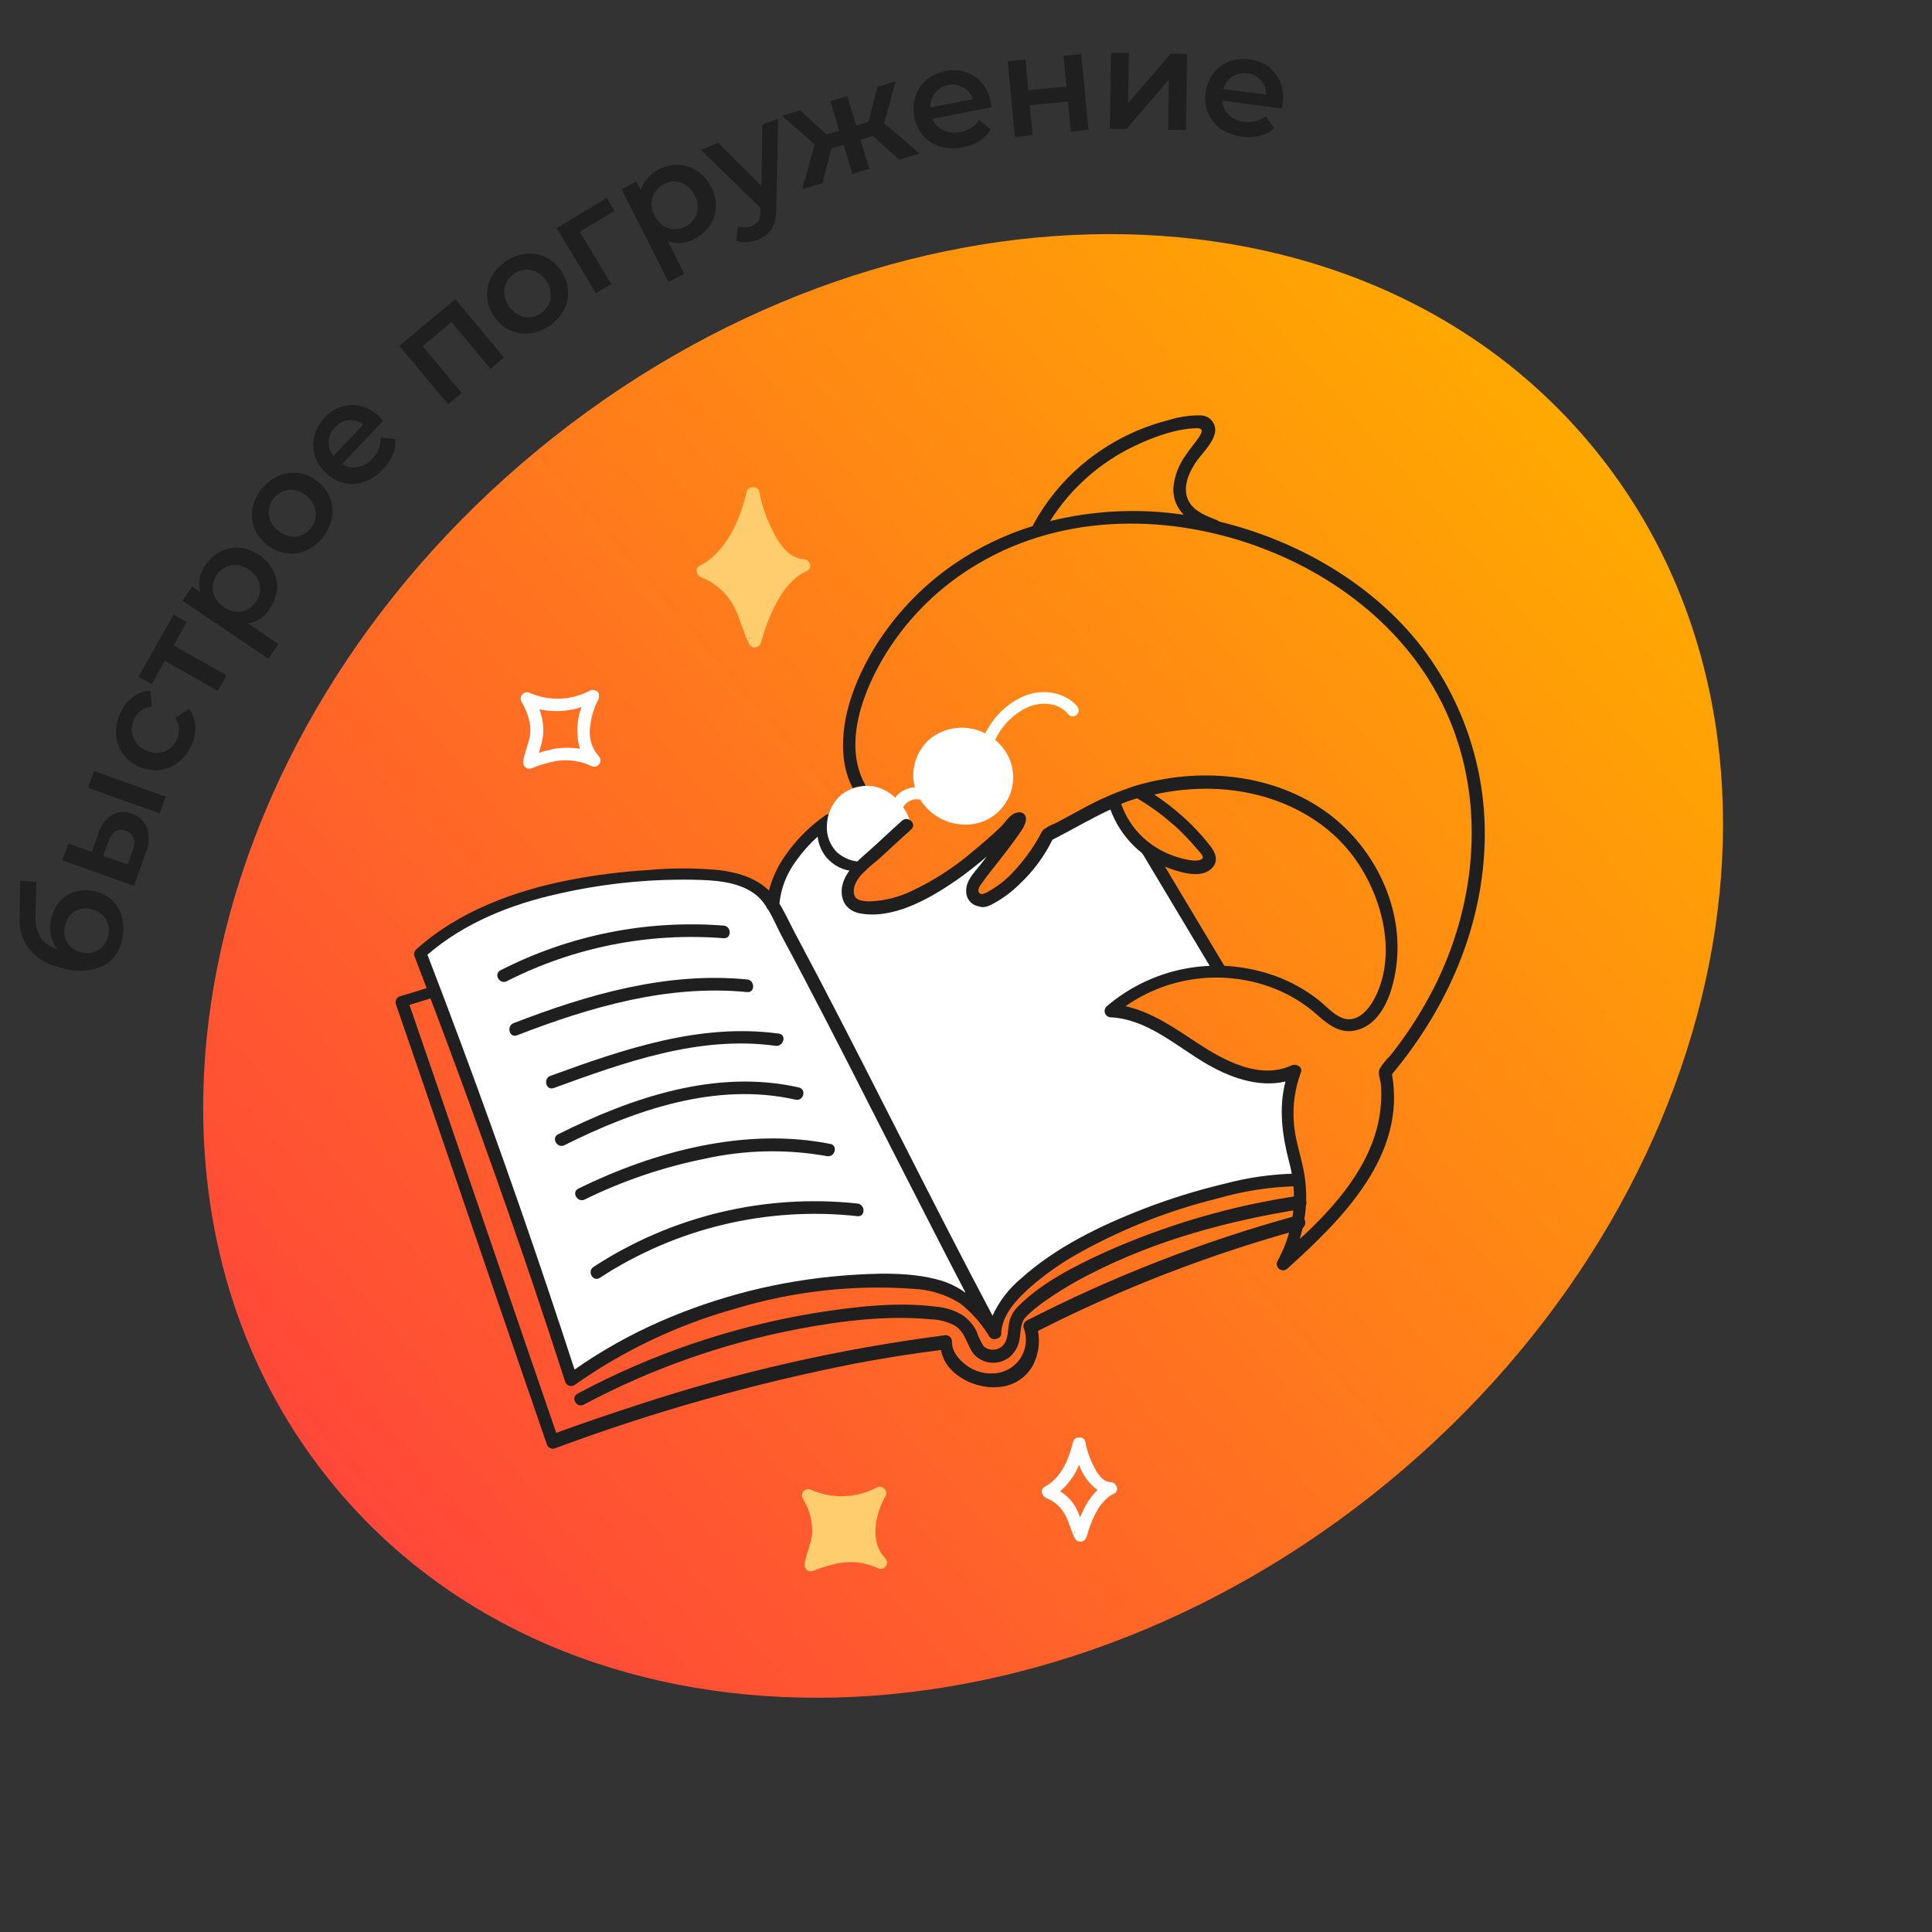 <svg width="204" height="204" viewBox="0 0 204 204" fill="none" xmlns="http://www.w3.org/2000/svg">
<rect x="0" y="0" width="204" height="204" fill="#333333" stroke="none"/>
<g clip-path="url(#clip0_531_15288)">
<path d="M146.595 156.482C183.318 126.221 192.985 77.294 168.186 47.2C143.388 17.106 93.514 17.242 56.792 47.503C20.069 77.764 10.402 126.692 35.201 156.786C59.999 186.879 109.872 186.744 146.595 156.482Z" fill="url(#paint0_linear_531_15288)"/>
<path d="M81.56 95.547C79.99 94.133 78.138 93.067 76.127 92.42C74.08 91.754 72.127 91.68 67.387 92.307C60.913 93.153 57.673 93.573 53.607 95.227C50.263 96.579 47.122 98.387 44.273 100.6L60.273 145.66C68.35 140.011 77.717 136.481 87.513 135.393C96.98 134.247 100.087 136.06 101.02 136.64C102.668 137.633 104.03 139.037 104.973 140.713C105.187 139.681 105.568 138.69 106.1 137.78C106.1 137.78 107.28 136.54 108.56 135.293C113.893 130.093 123.793 127.153 123.793 127.153C128.16 125.864 132.653 125.044 137.193 124.707C137.033 124.16 136.813 123.34 136.593 122.333C136.121 120.515 135.917 118.638 135.987 116.76C136.073 115.5 136.331 114.257 136.753 113.067C135.956 113.406 135.11 113.615 134.247 113.687C133.647 113.74 131.507 113.847 127.173 111.373C123.84 109.473 123.307 108.38 120.507 107.42C119.456 107.061 118.37 106.816 117.267 106.687C120.541 103.899 124.694 102.358 128.993 102.333L121.187 89.787C120.475 89.249 119.84 88.617 119.3 87.907C118.533 86.885 117.971 85.723 117.647 84.487L114.98 85.867C113.5 86.627 112.027 87.376 110.56 88.114C110.138 89.044 109.636 89.936 109.06 90.78C107.956 92.27 106.603 93.558 105.06 94.587C104.527 94.94 103.913 95.254 103.373 95.073C103.194 94.987 103.036 94.861 102.911 94.705C102.787 94.549 102.698 94.368 102.653 94.174C102.373 93.034 103.84 92.04 105.267 90.234C106.168 89.078 106.906 87.803 107.46 86.447C106.211 87.772 104.875 89.013 103.46 90.16C101.259 91.936 98.882 93.482 96.367 94.773C93.033 96.307 90.2 95.94 89.607 94.773C89.133 93.827 90 92.22 91.327 90.853C90.158 90.725 89.087 90.141 88.347 89.227C87.753 88.453 87.438 87.502 87.453 86.527C86.574 87.115 85.766 87.804 85.047 88.58C83.263 90.535 82.056 92.947 81.56 95.547Z" fill="white"/>
<path d="M137.12 126.26C130.03 127.306 123.118 129.325 116.58 132.26C113.447 133.7 110.04 135.414 107.567 137.88C107.098 138.311 106.76 138.866 106.594 139.48C106.38 140.3 106.534 141.354 105.927 142.04C105.667 142.325 105.306 142.496 104.921 142.518C104.537 142.541 104.158 142.412 103.867 142.16C103.55 141.657 103.295 141.118 103.107 140.554C102.773 139.897 102.286 139.33 101.687 138.9C100.85 138.38 99.902 138.065 98.92 137.98C94.674 137.434 90.2 137.98 86 138.647C77.248 140.095 68.793 142.971 60.974 147.16C60.214 147.567 60.887 148.714 61.64 148.314C68.766 144.52 76.423 141.823 84.353 140.314C88.887 139.46 93.687 138.867 98.3 139.307C99.181 139.328 100.044 139.556 100.82 139.974C101.967 140.687 102.047 141.974 102.82 142.987C103.282 143.493 103.914 143.811 104.595 143.88C105.277 143.949 105.96 143.764 106.514 143.36C107.068 142.93 107.455 142.319 107.607 141.634C107.8 140.827 107.7 139.967 108.154 139.24C108.21 139.173 108.27 139.108 108.334 139.047C108.487 138.88 108.654 138.727 108.82 138.574C109.277 138.17 109.755 137.792 110.254 137.44C111.849 136.316 113.527 135.313 115.274 134.44C122.18 130.914 129.807 128.867 137.434 127.667C138.32 127.414 137.96 126.127 137.12 126.26Z" fill="#1F1F1F"/>
<path d="M62.667 133.774C61.953 134.24 62.62 135.4 63.333 134.927C71.376 129.674 80.991 127.372 90.54 128.414C91.393 128.507 91.387 127.174 90.54 127.08C80.755 126.03 70.908 128.395 62.667 133.774Z" fill="#1F1F1F"/>
<path d="M61.073 125.5C60.3 125.88 60.973 127.027 61.74 126.654C65.76 124.682 70.017 123.236 74.407 122.354C78.648 121.408 83.035 121.313 87.313 122.074C88.153 122.24 88.513 120.96 87.673 120.787C78.713 119 69.087 121.567 61.073 125.5Z" fill="#1F1F1F"/>
<path d="M58.933 119.767C58.167 120.154 58.84 121.3 59.6 120.92C67.04 117.207 75.6 114.214 84.007 116.114C84.84 116.3 85.193 115.02 84.36 114.827C75.607 112.84 66.713 115.887 58.933 119.767Z" fill="#1F1F1F"/>
<path d="M58.114 113.6C57.313 113.894 57.66 115.18 58.467 114.887C65.92 112.174 73.8 109.314 81.894 110.427C82.734 110.54 83.094 109.26 82.247 109.14C73.907 108 65.84 110.787 58.114 113.6Z" fill="#1F1F1F"/>
<path d="M54.233 108.034C53.44 108.34 53.787 109.627 54.587 109.32C62.32 106.327 70.513 103.934 78.887 104.754C79.74 104.84 79.734 103.507 78.887 103.42C70.407 102.594 62.067 105 54.233 108.034Z" fill="#1F1F1F"/>
<path d="M53.52 103.6C60.586 100.011 68.506 98.442 76.407 99.067C77.267 99.134 77.26 97.8 76.407 97.734C68.268 97.104 60.114 98.737 52.847 102.454C52.08 102.84 52.753 104 53.52 103.6Z" fill="#1F1F1F"/>
<path d="M136.847 128.374C127.007 131.078 117.473 134.789 108.393 139.447C108.266 139.521 108.167 139.635 108.112 139.771C108.056 139.908 108.048 140.058 108.087 140.2C108.271 140.676 108.35 141.185 108.319 141.694C108.288 142.203 108.147 142.699 107.907 143.148C107.666 143.598 107.331 143.99 106.925 144.298C106.519 144.606 106.051 144.823 105.553 144.934C104.449 145.162 103.3 144.959 102.34 144.367C101.433 143.787 100.48 142.794 100.52 141.647C100.52 141.47 100.45 141.301 100.325 141.176C100.2 141.05 100.03 140.98 99.853 140.98C88.753 142.402 77.814 144.884 67.187 148.394C64.353 149.307 61.533 150.28 58.733 151.294C54.64 139.434 50.6 127.547 46.527 115.674C45.434 112.487 44.336 109.298 43.233 106.107C43.96 105.894 44.673 105.66 45.4 105.44C45.4 105.44 45.44 105.44 45.46 105.44C49.265 115.48 52.889 125.585 56.334 135.754C57.467 139.118 58.578 142.489 59.667 145.867C59.694 145.965 59.744 146.056 59.812 146.131C59.881 146.207 59.965 146.267 60.06 146.305C60.155 146.343 60.257 146.358 60.359 146.351C60.46 146.343 60.559 146.312 60.647 146.26C65.811 142.609 71.567 139.876 77.66 138.18C83.733 136.342 90.091 135.633 96.42 136.087C98.176 136.16 99.883 136.689 101.373 137.62C102.574 138.56 103.597 139.707 104.393 141.007C104.43 141.104 104.495 141.187 104.58 141.247C104.667 141.33 104.778 141.384 104.898 141.402C105.017 141.42 105.139 141.401 105.247 141.347H105.287C105.317 141.336 105.346 141.323 105.373 141.307L105.447 141.26H105.493C105.581 141.197 105.649 141.11 105.69 141.01C105.73 140.91 105.74 140.8 105.72 140.694C105.84 138.814 107.333 137.227 108.66 136.027C110.311 134.568 112.12 133.298 114.053 132.24C118.624 129.705 123.511 127.788 128.587 126.54C131.293 125.754 134.09 125.322 136.907 125.254C137.084 125.254 137.253 125.183 137.378 125.058C137.503 124.933 137.573 124.764 137.573 124.587C137.573 124.41 137.503 124.241 137.378 124.116C137.253 123.99 137.084 123.92 136.907 123.92C134.314 123.968 131.737 124.333 129.233 125.007C126.358 125.694 123.532 126.572 120.773 127.634C116.173 129.427 111.5 131.674 107.8 135.007C106.522 136.072 105.497 137.409 104.8 138.92C98.513 127.074 92.607 115.027 86.387 103.147C85.565 101.591 84.742 100.036 83.92 98.48C83.387 97.487 82.907 96.394 82.3 95.407C82.466 93.761 83.082 92.193 84.08 90.874C84.737 89.95 85.493 89.1 86.334 88.34C86.425 89.124 86.732 89.867 87.22 90.487C87.592 90.935 88.053 91.301 88.574 91.561C89.095 91.82 89.665 91.968 90.247 91.994C90.583 92.016 90.921 91.998 91.254 91.94C91.407 91.883 91.534 91.772 91.61 91.628C91.687 91.484 91.708 91.316 91.669 91.157C91.63 90.999 91.535 90.86 91.4 90.767C91.266 90.674 91.102 90.634 90.94 90.654C90.974 90.654 90.987 90.654 90.94 90.654H90.747C90.56 90.664 90.373 90.664 90.187 90.654H90.047H89.913C89.785 90.627 89.658 90.594 89.534 90.554L89.34 90.487C89.306 90.474 89.272 90.459 89.24 90.44C89.09 90.375 88.947 90.294 88.814 90.2L88.694 90.114L88.48 89.927L88.34 89.78L88.227 89.64C88.136 89.523 88.056 89.398 87.987 89.267C87.942 89.192 87.901 89.114 87.867 89.034C87.867 89.034 87.867 88.974 87.834 88.94C87.779 88.785 87.734 88.627 87.7 88.467L87.66 88.267C87.66 88.394 87.66 88.14 87.66 88.114C87.65 87.958 87.65 87.802 87.66 87.647C87.66 87.6 87.66 87.554 87.66 87.514C87.668 87.453 87.679 87.393 87.694 87.334L87.827 87.234C88.527 86.747 87.867 85.594 87.16 86.08C85.519 87.223 84.092 88.647 82.947 90.287C82.136 91.417 81.542 92.687 81.194 94.034C79.787 92.654 77.78 92.094 75.86 91.867C73.398 91.644 70.922 91.644 68.46 91.867C65.73 92.031 63.014 92.37 60.327 92.88C54.394 94.02 48.474 96.18 43.92 100.267C43.834 100.352 43.774 100.46 43.744 100.577C43.715 100.695 43.718 100.818 43.754 100.934L45.047 104.334C44.114 104.614 43.194 104.934 42.26 105.187C42.176 105.21 42.096 105.25 42.027 105.303C41.958 105.357 41.9 105.424 41.857 105.5C41.813 105.576 41.785 105.66 41.775 105.747C41.764 105.834 41.77 105.922 41.794 106.007C45.967 118.094 50.08 130.207 54.227 142.3C55.396 145.696 56.565 149.089 57.733 152.48C57.757 152.565 57.796 152.644 57.85 152.713C57.904 152.782 57.971 152.84 58.047 152.884C58.123 152.927 58.207 152.955 58.294 152.966C58.381 152.977 58.469 152.97 58.553 152.947C68.956 149.071 79.658 146.055 90.553 143.927C93.474 143.38 96.407 142.914 99.36 142.547C99.82 145.274 103.26 146.84 105.773 146.42C106.475 146.327 107.145 146.066 107.725 145.66C108.305 145.254 108.779 144.714 109.107 144.087C109.657 142.989 109.83 141.74 109.6 140.534C118.444 136.038 127.72 132.448 137.287 129.82C137.382 129.791 137.47 129.744 137.547 129.681C137.624 129.618 137.687 129.54 137.734 129.453C137.781 129.365 137.81 129.269 137.819 129.17C137.829 129.072 137.819 128.972 137.79 128.877C137.761 128.782 137.714 128.694 137.651 128.617C137.588 128.54 137.51 128.477 137.423 128.43C137.335 128.383 137.239 128.354 137.14 128.344C137.042 128.335 136.942 128.345 136.847 128.374ZM74.073 92.914C76.187 92.994 78.674 93.28 80.24 94.867C80.487 95.133 80.71 95.421 80.907 95.727C80.937 95.852 81.007 95.965 81.107 96.047C81.62 96.887 82.013 97.82 82.44 98.647C83.247 100.147 84.04 101.647 84.834 103.154C87.933 109.047 90.94 114.987 93.96 120.927C96.627 126.134 99.26 131.34 101.96 136.514C101.142 135.915 100.226 135.464 99.254 135.18C96.04 134.267 92.347 134.434 89.04 134.687C82.351 135.217 75.798 136.864 69.653 139.56C66.499 140.946 63.489 142.639 60.667 144.614C56.934 133.12 52.962 121.707 48.754 110.374C47.567 107.174 46.36 103.985 45.133 100.807C49.04 97.434 53.974 95.474 58.96 94.374C63.915 93.242 68.994 92.751 74.073 92.914Z" fill="#1F1F1F"/>
<path d="M128.14 102.667C128.237 102.8 128.38 102.893 128.542 102.927C128.703 102.961 128.872 102.934 129.014 102.851C129.157 102.768 129.264 102.635 129.314 102.478C129.364 102.321 129.355 102.151 129.287 102C126.789 97.818 124.287 93.636 121.78 89.454C121.688 89.308 121.543 89.205 121.376 89.164C121.209 89.123 121.033 89.148 120.884 89.234C120.735 89.32 120.625 89.46 120.577 89.625C120.529 89.791 120.547 89.968 120.627 90.12L128.14 102.667Z" fill="#1F1F1F"/>
<path d="M113.747 74.58C112.413 73.034 109.893 72.627 107.827 73.627C106.174 74.442 104.84 75.784 104.033 77.44C103.129 76.973 102.11 76.771 101.096 76.858C100.081 76.946 99.112 77.318 98.3 77.933C97.619 78.487 97.094 79.209 96.776 80.027C96.458 80.845 96.358 81.732 96.487 82.6C96.514 82.778 96.552 82.954 96.6 83.127C96.196 83.15 95.802 83.259 95.443 83.447C95.085 83.634 94.77 83.895 94.52 84.213C93.872 83.594 93.056 83.179 92.174 83.02C91.542 82.931 90.899 82.98 90.289 83.164C89.679 83.348 89.116 83.663 88.64 84.087C87.796 84.923 87.317 86.059 87.307 87.247C87.289 87.744 87.371 88.239 87.547 88.704C87.723 89.168 87.991 89.593 88.334 89.954C89.097 90.655 90.104 91.028 91.14 90.993C91.334 90.993 91.487 90.993 91.594 90.993L92.18 90.887L96.18 87.267V87.1C96.041 86.43 95.764 85.797 95.367 85.24C95.517 84.955 95.75 84.722 96.036 84.573C96.322 84.424 96.647 84.366 96.967 84.407C97.029 84.417 97.092 84.417 97.153 84.407C97.65 85.213 98.343 85.88 99.167 86.346C99.991 86.812 100.92 87.063 101.867 87.073C102.85 87.096 103.818 86.828 104.65 86.303C105.482 85.778 106.14 85.02 106.543 84.122C106.946 83.225 107.075 82.229 106.914 81.258C106.754 80.288 106.311 79.387 105.64 78.667C105.467 78.474 105.28 78.293 105.08 78.127C105.76 76.657 106.922 75.464 108.373 74.747C109.707 74.08 111.707 74.08 112.787 75.413C112.894 75.541 113.047 75.62 113.213 75.635C113.378 75.649 113.543 75.597 113.67 75.49C113.797 75.383 113.877 75.23 113.891 75.064C113.906 74.899 113.854 74.734 113.747 74.607V74.58Z" fill="white"/>
<path d="M11.913 95.12C11.391 94.624 10.743 94.281 10.04 94.127C9.364 93.953 8.656 93.953 7.98 94.127C7.349 94.308 6.781 94.661 6.34 95.147C5.874 95.671 5.553 96.307 5.407 96.993C5.268 97.557 5.254 98.144 5.367 98.713C5.474 99.259 5.701 99.774 6.033 100.22C5.304 100.017 4.671 99.561 4.247 98.933C3.853 98.215 3.68 97.396 3.747 96.58L3.84 93.127L2.14 93.007L2.067 96.82C1.977 98.087 2.368 99.341 3.16 100.333C4.094 101.329 5.324 101.997 6.667 102.24C8.029 102.655 9.493 102.582 10.807 102.033C11.349 101.754 11.82 101.353 12.182 100.861C12.544 100.37 12.787 99.801 12.893 99.2C13.073 98.451 13.073 97.669 12.893 96.92C12.743 96.239 12.404 95.615 11.913 95.12ZM11.427 98.807C11.368 99.114 11.246 99.405 11.069 99.663C10.893 99.921 10.665 100.14 10.4 100.307C10.129 100.469 9.828 100.575 9.515 100.617C9.203 100.66 8.884 100.638 8.58 100.553C8.277 100.496 7.989 100.376 7.734 100.202C7.479 100.027 7.263 99.802 7.1 99.54C6.945 99.271 6.846 98.974 6.807 98.666C6.768 98.358 6.79 98.046 6.873 97.747C6.932 97.443 7.05 97.155 7.222 96.898C7.394 96.642 7.615 96.423 7.873 96.253C8.135 96.093 8.428 95.989 8.732 95.948C9.036 95.907 9.345 95.929 9.64 96.013C9.948 96.074 10.24 96.195 10.501 96.369C10.762 96.543 10.986 96.766 11.16 97.027C11.329 97.287 11.44 97.581 11.486 97.888C11.532 98.195 11.512 98.508 11.427 98.807Z" fill="#1F1F1F"/>
<path d="M13.933 85.933C13.595 85.791 13.23 85.727 12.864 85.747C12.498 85.766 12.141 85.869 11.82 86.047C11.116 86.52 10.605 87.229 10.38 88.047L9.713 89.953L7.233 89.073L6.567 90.84L14.133 93.54L15.367 90.12C15.734 89.293 15.8 88.364 15.553 87.493C15.425 87.124 15.212 86.79 14.93 86.519C14.649 86.248 14.307 86.047 13.933 85.933ZM14.02 89.78L13.467 91.28L10.9 90.367L11.453 88.867C11.581 88.435 11.84 88.053 12.193 87.773C12.355 87.677 12.538 87.621 12.726 87.611C12.914 87.6 13.102 87.635 13.273 87.713C13.463 87.766 13.637 87.863 13.783 87.995C13.928 88.126 14.041 88.29 14.113 88.473C14.236 88.908 14.195 89.373 14 89.78H14.02Z" fill="#1F1F1F"/>
<path d="M9.927 81.416L9.296 83.187L16.862 85.886L17.494 84.115L9.927 81.416Z" fill="#1F1F1F"/>
<path d="M18.507 75.8C18.736 76.138 18.87 76.532 18.893 76.94C18.912 77.336 18.832 77.73 18.66 78.087C18.536 78.38 18.354 78.645 18.125 78.866C17.895 79.087 17.624 79.26 17.327 79.373C17.009 79.481 16.672 79.522 16.337 79.495C16.002 79.467 15.677 79.371 15.38 79.213C15.074 79.082 14.797 78.889 14.568 78.648C14.339 78.406 14.162 78.12 14.047 77.807C13.887 77.311 13.884 76.778 14.038 76.281C14.192 75.783 14.495 75.345 14.907 75.027C15.238 74.789 15.627 74.644 16.034 74.607L15.887 72.94C15.23 72.949 14.593 73.166 14.067 73.56C13.489 73.999 13.03 74.577 12.733 75.24C12.384 75.941 12.217 76.718 12.247 77.5C12.278 78.216 12.509 78.909 12.914 79.5C13.331 80.118 13.913 80.608 14.594 80.913C15.263 81.244 16.01 81.385 16.753 81.32C17.48 81.256 18.173 80.988 18.753 80.547C19.374 80.076 19.867 79.457 20.187 78.747C20.509 78.102 20.663 77.387 20.634 76.667C20.603 76.004 20.37 75.367 19.967 74.84L18.507 75.8Z" fill="#1F1F1F"/>
<path d="M19.713 65.693L18.327 64.907L14.62 71.453L16.007 72.24L17.4 69.78L23 72.947L23.927 71.313L18.327 68.14L19.713 65.693Z" fill="#1F1F1F"/>
<path d="M28.5 64.253C28.915 63.661 29.172 62.972 29.247 62.253C29.309 61.563 29.175 60.87 28.86 60.253C28.512 59.587 27.998 59.022 27.367 58.613C26.753 58.177 26.036 57.911 25.287 57.84C24.597 57.782 23.904 57.919 23.287 58.233C22.639 58.574 22.088 59.074 21.687 59.687C21.392 60.112 21.185 60.593 21.08 61.1C20.979 61.575 21.002 62.069 21.147 62.533L20.273 61.94L19.267 63.427L28.34 69.56L29.393 68L26.167 65.82C26.648 65.751 27.108 65.574 27.512 65.303C27.916 65.032 28.254 64.673 28.5 64.253ZM24.9 64.58C24.44 64.537 24 64.371 23.627 64.1C23.241 63.85 22.924 63.506 22.707 63.1C22.511 62.73 22.425 62.311 22.46 61.893C22.493 61.469 22.64 61.061 22.887 60.713C23.055 60.445 23.278 60.215 23.541 60.038C23.804 59.861 24.101 59.742 24.413 59.687C24.742 59.637 25.077 59.653 25.4 59.733C25.723 59.813 26.026 59.956 26.294 60.153C26.578 60.327 26.824 60.555 27.019 60.826C27.213 61.096 27.352 61.402 27.427 61.727C27.493 62.036 27.493 62.357 27.428 62.667C27.362 62.977 27.233 63.27 27.047 63.527C26.812 63.883 26.488 64.173 26.107 64.367C25.732 64.548 25.314 64.622 24.9 64.58Z" fill="#1F1F1F"/>
<path d="M33.56 50.86C32.987 50.382 32.296 50.067 31.56 49.947C30.848 49.84 30.121 49.935 29.46 50.22C28.758 50.53 28.14 51.002 27.654 51.596C27.169 52.19 26.831 52.89 26.667 53.64C26.529 54.345 26.589 55.074 26.84 55.746C27.124 56.437 27.579 57.044 28.162 57.51C28.745 57.977 29.437 58.288 30.173 58.413C30.884 58.527 31.612 58.437 32.273 58.153C32.97 57.837 33.583 57.362 34.065 56.767C34.546 56.173 34.882 55.474 35.047 54.727C35.182 54.021 35.12 53.292 34.867 52.62C34.597 51.927 34.145 51.319 33.56 50.86ZM32.813 55.767C32.623 56.021 32.38 56.233 32.102 56.388C31.825 56.543 31.517 56.638 31.2 56.666C30.534 56.681 29.885 56.46 29.368 56.041C28.85 55.623 28.498 55.034 28.373 54.38C28.311 53.742 28.502 53.105 28.905 52.606C29.308 52.108 29.89 51.787 30.527 51.713C31.19 51.698 31.837 51.919 32.352 52.339C32.866 52.758 33.214 53.347 33.333 54C33.373 54.314 33.347 54.633 33.258 54.938C33.168 55.242 33.017 55.524 32.813 55.767Z" fill="#1F1F1F"/>
<path d="M40.187 46.227C40.202 46.63 40.134 47.032 39.987 47.408C39.84 47.785 39.618 48.127 39.334 48.413C38.919 48.887 38.358 49.211 37.74 49.333C37.178 49.434 36.598 49.309 36.127 48.986L40.467 44.426C40.307 44.246 40.18 44.106 40.087 44.02C39.548 43.487 38.883 43.099 38.154 42.893C37.481 42.713 36.772 42.727 36.107 42.933C35.407 43.153 34.777 43.553 34.28 44.093C33.76 44.626 33.383 45.282 33.187 46C33.006 46.683 33.02 47.404 33.227 48.08C33.448 48.787 33.85 49.423 34.394 49.926C34.925 50.451 35.588 50.822 36.313 51C37.021 51.166 37.762 51.125 38.447 50.88C39.214 50.609 39.902 50.151 40.447 49.547C40.886 49.101 41.237 48.576 41.48 48C41.697 47.473 41.779 46.9 41.72 46.333L40.187 46.227ZM34.707 46.587C34.739 46.03 34.976 45.505 35.373 45.113C35.751 44.697 36.268 44.434 36.827 44.373C37.376 44.327 37.922 44.486 38.36 44.82L35.214 48.153C34.851 47.715 34.669 47.154 34.707 46.587Z" fill="#1F1F1F"/>
<path d="M42.167 36.513L47.307 42.687L48.753 41.486L44.627 36.54L47.667 34.007L51.787 38.953L53.22 37.76L48.08 31.587L42.167 36.513Z" fill="#1F1F1F"/>
<path d="M59.2 28.533C58.782 27.919 58.207 27.428 57.533 27.113C56.877 26.819 56.154 26.711 55.44 26.8C54.679 26.904 53.955 27.195 53.334 27.647C52.701 28.073 52.187 28.654 51.84 29.333C51.512 29.972 51.371 30.691 51.434 31.407C51.497 32.146 51.762 32.854 52.2 33.453C52.623 34.07 53.203 34.563 53.88 34.88C54.532 35.179 55.255 35.29 55.967 35.2C56.726 35.105 57.449 34.818 58.067 34.367C58.704 33.935 59.222 33.351 59.574 32.667C59.903 32.028 60.041 31.308 59.974 30.593C59.906 29.849 59.639 29.138 59.2 28.533ZM58.147 31.5C58.096 31.815 57.98 32.115 57.807 32.383C57.634 32.65 57.407 32.879 57.14 33.053C56.887 33.245 56.597 33.381 56.288 33.454C55.979 33.526 55.658 33.533 55.347 33.473C54.703 33.306 54.139 32.915 53.755 32.37C53.372 31.826 53.194 31.163 53.254 30.5C53.363 29.866 53.717 29.302 54.24 28.927C54.763 28.553 55.412 28.399 56.047 28.5C56.696 28.66 57.265 29.049 57.651 29.595C58.037 30.141 58.213 30.808 58.147 31.473V31.5Z" fill="#1F1F1F"/>
<path d="M64.06 20.9L58.78 24.087L62.933 30.967L64.54 29.993L61.213 24.48L64.887 22.267L64.06 20.9Z" fill="#1F1F1F"/>
<path d="M73.62 18.067C73.048 17.663 72.373 17.432 71.674 17.4C70.941 17.378 70.216 17.546 69.567 17.887C69.104 18.119 68.69 18.438 68.347 18.827C68.019 19.192 67.789 19.635 67.68 20.113L67.2 19.173L65.64 20L70.587 29.767L72.26 28.92L70.5 25.447C70.95 25.624 71.434 25.698 71.916 25.663C72.398 25.628 72.867 25.486 73.287 25.247C73.943 24.926 74.507 24.444 74.927 23.847C75.329 23.271 75.56 22.594 75.594 21.893C75.612 21.142 75.438 20.398 75.087 19.733C74.754 19.058 74.248 18.483 73.62 18.067ZM73.58 22.533C73.488 22.836 73.332 23.116 73.125 23.355C72.917 23.594 72.661 23.787 72.374 23.92C71.996 24.12 71.573 24.217 71.147 24.2C70.728 24.18 70.323 24.041 69.98 23.8C69.61 23.528 69.309 23.172 69.102 22.762C68.894 22.352 68.787 21.899 68.787 21.44C68.796 21.022 68.923 20.615 69.153 20.267C69.391 19.913 69.718 19.628 70.1 19.44C70.378 19.288 70.685 19.197 71.001 19.17C71.316 19.144 71.634 19.183 71.933 19.287C72.246 19.404 72.533 19.582 72.777 19.811C73.02 20.04 73.216 20.315 73.353 20.62C73.516 20.908 73.62 21.225 73.659 21.554C73.698 21.882 73.671 22.215 73.58 22.533Z" fill="#1F1F1F"/>
<path d="M80.407 19.62L75.82 15.08L74 15.82L80.3 21.953V22.293C80.307 22.646 80.231 22.995 80.08 23.313C79.924 23.564 79.69 23.757 79.413 23.86C79.176 23.954 78.922 24.001 78.667 24C78.414 24.004 78.162 23.959 77.927 23.867L77.753 25.433C78.104 25.557 78.476 25.605 78.847 25.573C79.241 25.553 79.63 25.472 80 25.333C80.608 25.107 81.129 24.694 81.487 24.153C81.849 23.482 82.015 22.722 81.967 21.96L82.16 12.507L80.487 13.173L80.407 19.62Z" fill="#1F1F1F"/>
<path d="M94.567 8.587L92.653 9.173L91.713 12.853L90.4 13.253L89.46 10.14L87.673 10.687L88.62 13.793L87.293 14.193L84.48 11.653L82.567 12.24L86.027 15.24L84.713 19.98L86.847 19.333L87.78 15.68L89.073 15.287L90.007 18.366L91.793 17.826L90.86 14.746L92.153 14.353L94.96 16.86L97.107 16.213L93.36 13.007L94.567 8.587Z" fill="#1F1F1F"/>
<path d="M104.607 10.807C104.482 10.06 104.165 9.36 103.687 8.773C103.245 8.237 102.66 7.837 102 7.62C101.305 7.394 100.562 7.355 99.847 7.507C99.111 7.638 98.422 7.957 97.847 8.433C97.302 8.886 96.893 9.482 96.667 10.153C96.439 10.857 96.398 11.608 96.547 12.333C96.675 13.074 97.002 13.765 97.493 14.333C97.974 14.88 98.601 15.278 99.3 15.48C100.078 15.697 100.898 15.72 101.687 15.547C102.314 15.445 102.915 15.218 103.453 14.88C103.937 14.578 104.336 14.158 104.613 13.66L103.393 12.667C103.167 13.005 102.872 13.293 102.527 13.511C102.183 13.729 101.797 13.873 101.393 13.933C100.791 14.074 100.158 14.013 99.594 13.76C99.075 13.515 98.673 13.077 98.474 12.54L104.667 11.333C104.667 11.12 104.667 10.933 104.607 10.807ZM98.247 11.34C98.207 10.786 98.376 10.236 98.72 9.8C99.071 9.366 99.569 9.076 100.12 8.987C100.661 8.86 101.23 8.943 101.712 9.219C102.194 9.495 102.555 9.943 102.72 10.473L98.247 11.34Z" fill="#1F1F1F"/>
<path d="M112.3 5.893L112.607 9.14L108.58 9.52L108.273 6.273L106.4 6.453L107.16 14.447L109.027 14.267L108.727 11.107L112.76 10.727L113.06 13.887L114.927 13.713L114.173 5.713L112.3 5.893Z" fill="#1F1F1F"/>
<path d="M119.113 10.9L119.193 5.6L117.313 5.573L117.193 13.607L118.927 13.633L123.427 8.407L123.347 13.7L125.227 13.727L125.347 5.693L123.627 5.667L119.113 10.9Z" fill="#1F1F1F"/>
<path d="M135.18 8.667C134.927 8.015 134.492 7.451 133.927 7.04C133.338 6.612 132.649 6.344 131.927 6.26C131.188 6.155 130.435 6.243 129.74 6.513C129.082 6.777 128.51 7.218 128.087 7.787C127.653 8.373 127.379 9.062 127.294 9.787C127.187 10.525 127.284 11.279 127.574 11.966C127.85 12.634 128.312 13.209 128.907 13.62C129.515 14.008 130.194 14.272 130.905 14.396C131.615 14.519 132.344 14.5 133.047 14.34C133.598 14.198 134.107 13.924 134.527 13.54L133.667 12.26C133.35 12.511 132.984 12.694 132.593 12.796C132.201 12.899 131.793 12.918 131.394 12.853C130.777 12.798 130.195 12.54 129.74 12.12C129.329 11.727 129.09 11.188 129.074 10.62L135.334 11.453C135.378 11.273 135.411 11.091 135.434 10.906C135.547 10.151 135.46 9.378 135.18 8.667ZM129.18 9.407C129.315 8.866 129.648 8.396 130.114 8.089C130.58 7.783 131.144 7.663 131.694 7.753C132.247 7.801 132.763 8.057 133.134 8.471C133.506 8.884 133.706 9.424 133.694 9.98L129.18 9.407Z" fill="#1F1F1F"/>
<path d="M117.287 156.5C116.427 156.5 115.86 155.553 115.507 154.873C115.079 154.051 114.773 153.171 114.6 152.26C114.588 152.185 114.561 152.113 114.521 152.049C114.481 151.985 114.428 151.929 114.366 151.886C114.303 151.842 114.233 151.812 114.159 151.796C114.085 151.78 114.008 151.779 113.934 151.793C113.789 151.779 113.644 151.819 113.527 151.905C113.41 151.991 113.329 152.118 113.3 152.26C112.874 154.033 112.047 156.087 110.334 156.967C109.76 157.26 110.014 157.98 110.487 158.187C111.402 158.552 112.145 159.25 112.567 160.14C112.927 160.893 113.127 161.713 113.5 162.467C113.59 162.617 113.736 162.726 113.906 162.769C114.075 162.813 114.255 162.788 114.407 162.7C114.707 162.54 114.76 162.173 114.847 161.88C114.982 161.427 115.143 160.982 115.327 160.547C115.807 159.44 116.474 158.26 117.607 157.727C118.254 157.447 117.9 156.513 117.287 156.5ZM113.48 161.833C113.447 162.027 113.314 161.913 113.52 161.713C113.5 161.755 113.486 161.8 113.48 161.847V161.833ZM114.34 159.547C114.234 159.767 114.14 159.987 114.047 160.213C113.919 159.854 113.765 159.504 113.587 159.167C113.187 158.473 112.621 157.889 111.94 157.467C112.817 156.703 113.502 155.744 113.94 154.667C114.307 155.727 114.98 156.655 115.874 157.333C115.229 157.974 114.709 158.729 114.34 159.56V159.547Z" fill="white"/>
<path d="M84.893 59.047C83.34 59 82.327 57.467 81.674 56.234C80.969 54.88 80.464 53.432 80.174 51.934C80.163 51.858 80.137 51.785 80.098 51.72C80.058 51.654 80.005 51.598 79.942 51.554C79.88 51.51 79.809 51.48 79.734 51.465C79.659 51.45 79.582 51.45 79.507 51.467C79.432 51.453 79.356 51.453 79.281 51.469C79.207 51.485 79.137 51.516 79.075 51.559C79.013 51.603 78.96 51.658 78.919 51.722C78.879 51.787 78.852 51.859 78.84 51.934C78.133 54.88 76.727 58.28 73.873 59.74C73.307 60.034 73.553 60.76 74.034 60.96C75.609 61.576 76.891 62.768 77.62 64.294C78.2 65.507 78.513 66.827 79.114 68.034C79.158 68.109 79.216 68.176 79.286 68.229C79.356 68.282 79.436 68.321 79.52 68.343C79.605 68.365 79.694 68.371 79.781 68.359C79.867 68.347 79.951 68.318 80.027 68.274C80.374 68.074 80.44 67.534 80.547 67.187C80.777 66.433 81.046 65.692 81.353 64.967C82.153 63.127 83.28 61.174 85.174 60.3C85.86 60 85.507 59.067 84.893 59.047ZM79.16 67.334C79.16 67.56 78.974 67.467 79.16 67.267C79.174 67.334 79.16 67.334 79.16 67.334Z" fill="#FFCC6E"/>
<path d="M63.187 79.807C62.815 79.375 62.544 78.865 62.395 78.315C62.246 77.764 62.223 77.188 62.327 76.627C62.383 76.096 62.497 75.573 62.667 75.067C62.797 74.642 62.973 74.233 63.194 73.847C63.191 73.827 63.191 73.807 63.194 73.787C63.216 73.736 63.231 73.682 63.24 73.627C63.243 73.582 63.243 73.538 63.24 73.493C63.246 73.445 63.246 73.396 63.24 73.347C63.24 73.347 63.24 73.347 63.24 73.3C63.23 73.257 63.217 73.215 63.2 73.174C63.148 73.091 63.079 73.021 62.998 72.968C62.916 72.915 62.823 72.88 62.727 72.867C62.642 72.844 62.553 72.841 62.466 72.857C62.38 72.873 62.298 72.909 62.227 72.96C61.267 73.455 60.211 73.732 59.132 73.771C58.053 73.81 56.98 73.611 55.987 73.187C55.859 73.111 55.711 73.081 55.564 73.099C55.417 73.118 55.28 73.184 55.176 73.289C55.071 73.394 55.004 73.53 54.986 73.677C54.967 73.824 54.998 73.973 55.074 74.1C55.464 74.768 55.75 75.492 55.92 76.247C55.974 76.492 56.001 76.743 56 76.993C56.003 77.216 55.99 77.439 55.96 77.66C55.8 78.573 55.4 79.42 55.254 80.327C55.221 80.469 55.233 80.617 55.288 80.752C55.343 80.887 55.438 81.001 55.56 81.08C55.9 81.287 56.227 81.08 56.56 80.96C57.056 80.774 57.564 80.62 58.08 80.5C59.503 80.108 61.019 80.231 62.36 80.847C62.499 80.939 62.668 80.976 62.833 80.95C62.998 80.924 63.147 80.837 63.251 80.707C63.355 80.576 63.406 80.411 63.394 80.244C63.382 80.078 63.308 79.921 63.187 79.807ZM58.227 79.14C57.776 79.23 57.331 79.346 56.894 79.487C57.084 78.928 57.229 78.355 57.327 77.773C57.439 76.799 57.309 75.812 56.947 74.9C58.426 75.212 59.962 75.132 61.4 74.667C60.871 76.075 60.812 77.616 61.233 79.06C60.236 78.903 59.218 78.924 58.227 79.12V79.14Z" fill="white"/>
<path d="M93.454 164.513C91.793 162.807 92.44 159.893 93.454 158.04C93.519 157.967 93.563 157.877 93.582 157.781C93.6 157.685 93.593 157.586 93.56 157.493C93.547 157.44 93.527 157.388 93.5 157.34C93.418 157.196 93.289 157.085 93.133 157.027C93.038 156.985 92.933 156.968 92.829 156.979C92.725 156.989 92.626 157.026 92.54 157.087C91.487 157.634 90.325 157.94 89.138 157.983C87.951 158.026 86.77 157.804 85.68 157.333C85.553 157.258 85.404 157.227 85.257 157.245C85.11 157.264 84.974 157.331 84.869 157.435C84.764 157.54 84.698 157.677 84.679 157.824C84.661 157.97 84.692 158.119 84.767 158.247C85.512 159.411 85.852 160.789 85.734 162.167C85.573 163.16 85.127 164.08 84.967 165.073C84.934 165.215 84.946 165.364 85.001 165.498C85.056 165.633 85.151 165.748 85.273 165.827C85.627 166.047 85.993 165.827 86.32 165.693C86.86 165.49 87.412 165.323 87.974 165.193C89.537 164.76 91.202 164.897 92.674 165.58C92.815 165.657 92.98 165.68 93.138 165.645C93.295 165.609 93.435 165.518 93.53 165.388C93.625 165.257 93.67 165.097 93.656 164.936C93.642 164.775 93.57 164.625 93.454 164.513Z" fill="#FFCC6E"/>
<path d="M150.18 68.4C144.967 61.627 137 57.067 128.72 55.067C128.654 55.002 128.574 54.952 128.487 54.92C127.447 54.513 126.194 54.04 125.587 53.04C124.787 51.707 125.427 50.12 126.174 48.947C126.84 47.94 127.98 46.947 128.274 45.76C128.328 45.53 128.328 45.291 128.276 45.061C128.223 44.831 128.118 44.616 127.969 44.432C127.821 44.249 127.632 44.102 127.418 44.003C127.204 43.904 126.97 43.855 126.734 43.86C125.615 43.848 124.501 44.012 123.434 44.347C122.295 44.631 121.181 45.003 120.1 45.46C117.958 46.369 115.966 47.599 114.194 49.107C112.141 50.856 110.426 52.966 109.134 55.333C109.1 55.398 109.078 55.468 109.067 55.54C106.076 56.462 103.243 57.836 100.667 59.613C97.314 61.932 94.478 64.922 92.34 68.393C90.207 71.907 88.534 76.26 89.14 80.433C89.288 81.407 89.592 82.35 90.04 83.227C90.469 83.076 90.919 82.992 91.374 82.98C91.365 82.907 91.342 82.837 91.307 82.773C88.967 78.433 91.214 72.773 93.574 68.96C96.007 65.056 99.358 61.806 103.334 59.493C112.467 54.1 123.82 54.227 133.534 57.98C142.58 61.473 150.36 68.213 153.64 77.5C156.654 86.04 155.64 95.5 151.754 103.6C150.675 105.821 149.404 107.942 147.954 109.94C147.574 110.46 147.187 110.973 146.787 111.473C146.348 111.895 145.967 112.372 145.654 112.893C145.48 113.36 145.76 114.053 145.807 114.527C145.864 115.219 145.864 115.914 145.807 116.607C145.407 122.1 141.714 126.607 137.9 130.22L137.234 130.82C137.967 128.508 138.116 126.05 137.667 123.667C137.334 121.893 136.694 120.2 136.607 118.38C136.491 116.635 136.748 114.885 137.36 113.247C137.6 112.647 136.847 112.28 136.38 112.493C132.974 114.053 129.214 111.96 126.38 110.1C124.007 108.533 121.62 106.86 118.84 106.247C121.22 104.581 123.991 103.564 126.883 103.294C129.775 103.024 132.687 103.511 135.334 104.707C136.738 105.359 138.037 106.217 139.187 107.253C140.3 108.24 141.554 109.167 143.127 108.8C146.14 108.133 147.2 104.273 147.48 101.64C148.147 95.407 144.847 89.053 139.754 85.54C134.047 81.6 126.467 81.013 119.927 82.96C117.967 83.586 116.074 84.403 114.274 85.4C113.34 85.9 112.407 86.42 111.467 86.913C110.988 87.087 110.539 87.332 110.134 87.64C110.004 87.81 109.897 87.996 109.814 88.193C109.033 89.601 108.082 90.906 106.98 92.08C106.479 92.626 105.92 93.115 105.314 93.54C105.034 93.733 104.754 93.913 104.46 94.08C104.351 94.15 104.238 94.212 104.12 94.267C104.007 94.327 103.8 94.367 103.767 94.4C103.634 94.4 103.494 94.4 103.407 94.293C103.12 93.973 103.52 93.467 103.687 93.233C104.354 92.3 105.08 91.413 105.787 90.513C106.3 89.847 106.814 89.18 107.287 88.513C107.66 87.967 108.367 87.12 108.334 86.433C108.334 86.257 108.263 86.087 108.138 85.962C108.013 85.837 107.844 85.767 107.667 85.767C106.7 85.767 106.234 86.773 105.614 87.36C104.72 88.22 103.78 89.027 102.82 89.82C100.822 91.548 98.594 92.99 96.2 94.107C94.898 94.726 93.487 95.086 92.047 95.167C91.699 95.192 91.349 95.169 91.007 95.1C90.753 95.069 90.517 94.951 90.34 94.767C90.268 94.661 90.214 94.543 90.18 94.42C90.159 94.315 90.148 94.207 90.147 94.1C90.147 92.687 91.86 91.533 92.814 90.687C93.954 89.667 95.054 88.607 96.2 87.593C96.867 87.027 95.9 86.087 95.254 86.653C94.107 87.66 93.014 88.727 91.874 89.74C90.874 90.633 89.78 91.507 89.207 92.733C88.487 94.207 88.874 96.067 90.78 96.44C94.28 97.107 98.114 94.913 100.867 93.027C102.027 92.227 103.134 91.347 104.2 90.44L103.534 91.293C102.867 92.133 101.974 92.987 102.02 94.127C102.017 94.512 102.155 94.886 102.408 95.177C102.661 95.468 103.011 95.656 103.394 95.707C103.94 95.947 104.62 95.573 105.147 95.267C106.071 94.736 106.92 94.086 107.674 93.333C109.098 92 110.268 90.418 111.127 88.667C113.174 87.633 115.16 86.44 117.247 85.48C117.785 86.941 118.643 88.263 119.757 89.351C120.871 90.438 122.213 91.264 123.687 91.767C124.947 92.2 126.98 92.78 128.027 91.607C128.694 90.873 128.314 89.987 127.787 89.313C127.193 88.558 126.556 87.837 125.88 87.153C124.657 85.94 123.317 84.85 121.88 83.9C123.906 83.438 125.983 83.234 128.06 83.293C133.734 83.46 139.394 85.78 142.874 90.4C145.847 94.4 147.54 100.447 145.274 105.153C144.76 106.213 143.84 107.533 142.547 107.62C141.254 107.707 140.127 106.287 139.147 105.527C137.172 104.004 134.884 102.941 132.447 102.413C129.723 101.793 126.892 101.82 124.181 102.492C121.47 103.163 118.953 104.461 116.834 106.28C116.74 106.373 116.675 106.492 116.649 106.622C116.623 106.752 116.637 106.887 116.687 107.009C116.738 107.131 116.824 107.236 116.934 107.309C117.045 107.382 117.174 107.421 117.307 107.42C121.107 107.633 124.054 110.34 127.174 112.2C129.747 113.74 132.8 114.867 135.734 114.2C135 116.987 135.387 119.86 136.107 122.653C137.097 126.169 136.664 129.934 134.9 133.133C134.82 133.273 134.792 133.438 134.824 133.596C134.855 133.754 134.943 133.896 135.071 133.994C135.199 134.093 135.358 134.142 135.519 134.132C135.68 134.122 135.832 134.054 135.947 133.94C141.767 128.693 148.5 122.007 146.98 113.427C152.414 106.927 156.094 98.993 156.687 90.48C157.287 82.572 154.972 74.719 150.18 68.4ZM124.994 54.353C120.288 53.656 115.492 53.882 110.874 55.02C113.068 51.538 116.218 48.761 119.947 47.02C121.867 46.12 124.247 45.24 126.4 45.213C127.38 45.213 126.614 46.133 126.32 46.547C125.94 47.053 125.54 47.553 125.187 48.08C124.473 49.059 124.029 50.209 123.9 51.413C123.857 51.953 123.932 52.496 124.121 53.004C124.31 53.512 124.608 53.973 124.994 54.353ZM123.847 87.02C124.441 87.545 125.006 88.101 125.54 88.687C125.807 88.973 126.074 89.273 126.327 89.58C126.467 89.747 127.067 90.313 126.994 90.56C126.92 90.92 126.12 90.88 125.854 90.853C125.216 90.77 124.59 90.616 123.987 90.393C122.746 89.971 121.61 89.289 120.654 88.393C119.626 87.422 118.848 86.217 118.387 84.88C118.687 84.76 118.98 84.647 119.287 84.54L120.06 84.293C121.409 85.083 122.677 86.003 123.847 87.04V87.02Z" fill="#1F1F1F"/>
</g>
<defs>
<linearGradient id="paint0_linear_531_15288" x1="123.285" y1="-7.289" x2="-14.395" y2="112.053" gradientUnits="userSpaceOnUse">
<stop stop-color="#FFAA00"/>
<stop offset="1" stop-color="#FF433C"/>
</linearGradient>
<clipPath id="clip0_531_15288">
<rect width="204" height="204" fill="white"/>
</clipPath>
</defs>
</svg>
